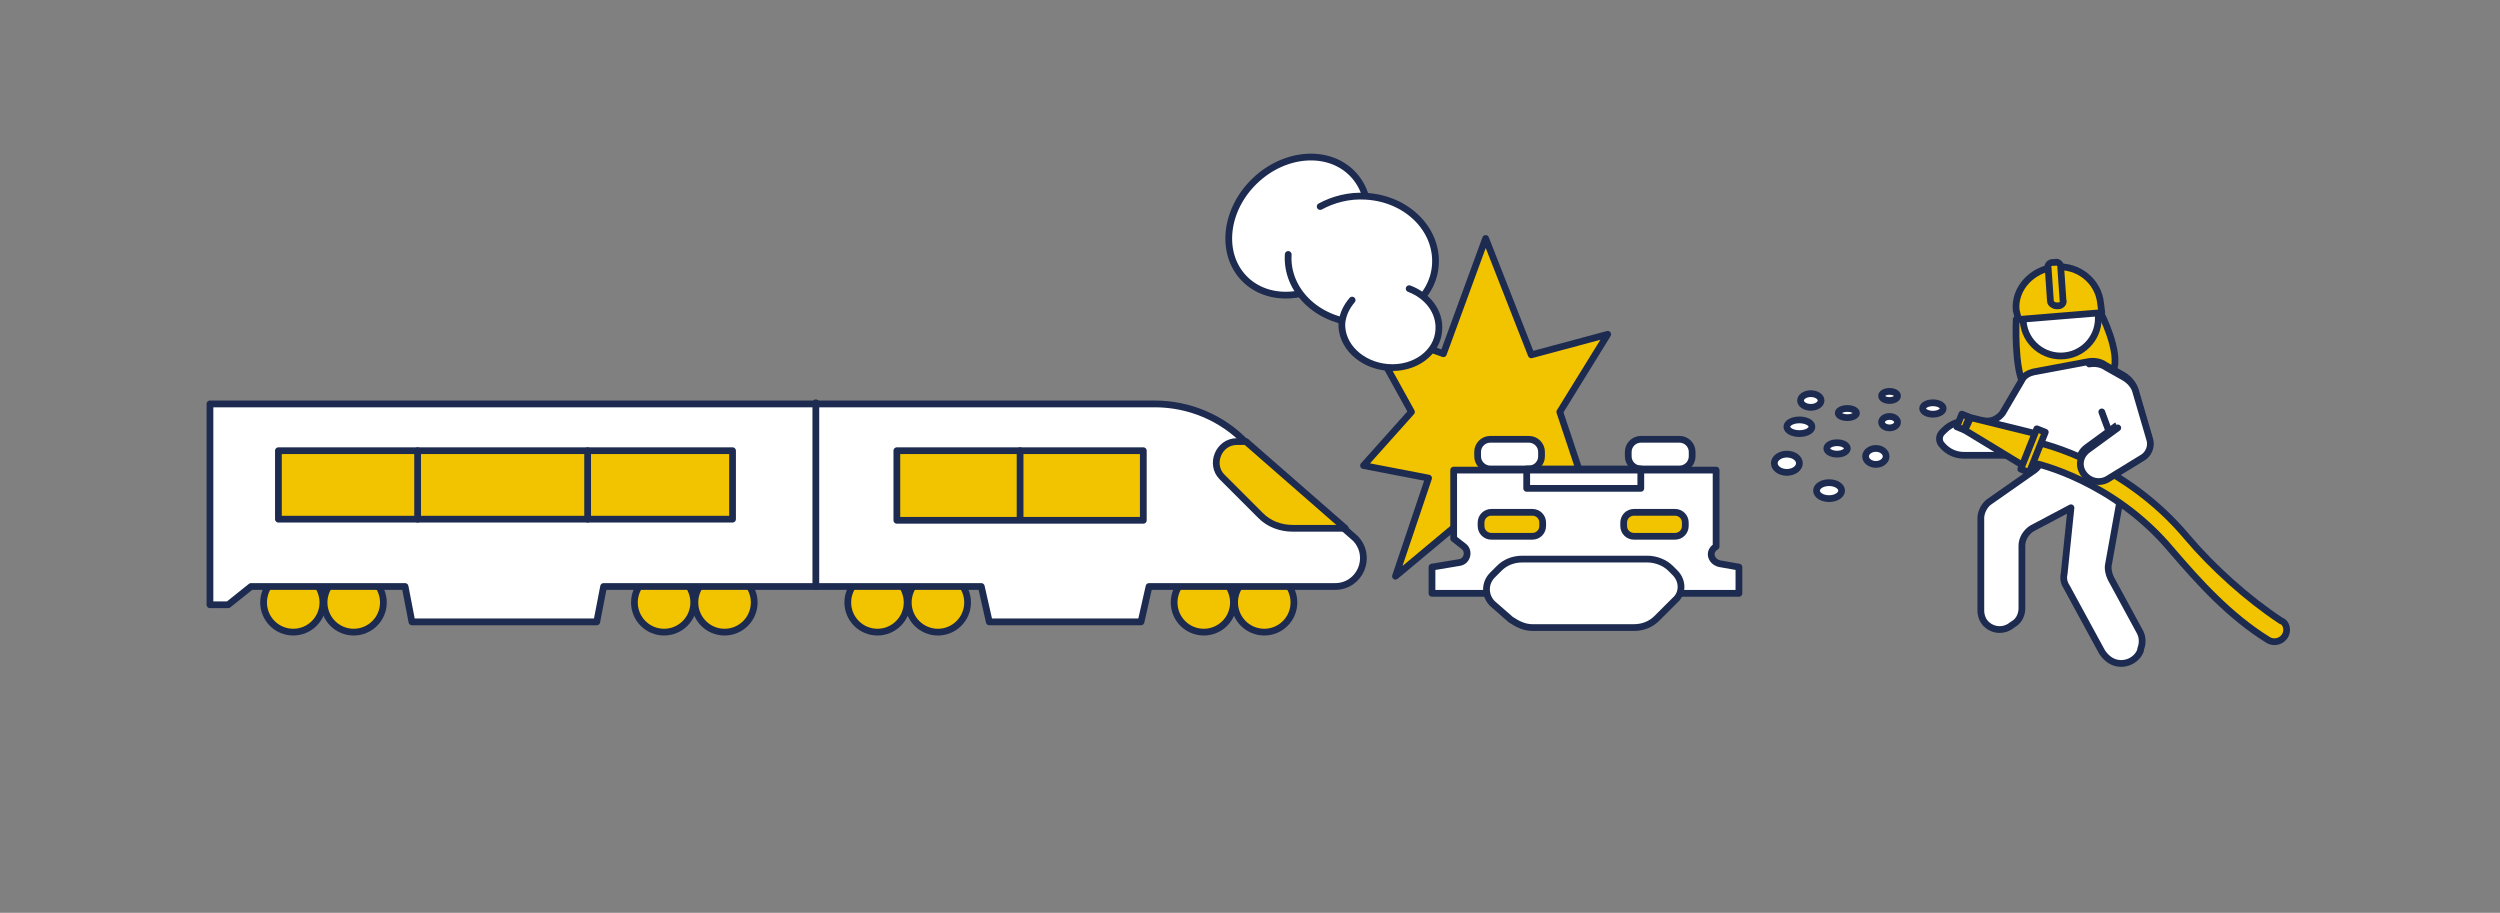 <?xml version="1.0" encoding="UTF-8"?> <!-- Generator: Adobe Illustrator 25.4.1, SVG Export Plug-In . SVG Version: 6.00 Build 0) --> <svg xmlns="http://www.w3.org/2000/svg" xmlns:xlink="http://www.w3.org/1999/xlink" version="1.1" id="Laag_1" x="0px" y="0px" viewBox="0 0 219.1 80" style="enable-background:new 0 0 219.1 80;" xml:space="preserve"><rect x="0" y="0" width="219.1" height="80" fill="#808080" stroke="none"/> <style type="text/css"> .st0{fill:#FFFFFF;stroke:#1D2B50;stroke-width:0.6;stroke-miterlimit:10;} .st1{fill:#FFFFFF;stroke:#1D2B50;stroke-width:0.6;stroke-linecap:round;stroke-linejoin:round;stroke-miterlimit:10;} .st2{fill:#F2C400;stroke:#1D2B50;stroke-width:0.6;stroke-linecap:round;stroke-linejoin:round;stroke-miterlimit:10;} .st3{fill:none;stroke:#1D2B50;stroke-width:0.6;stroke-linecap:round;stroke-linejoin:round;stroke-miterlimit:10;} .st4{fill:none;stroke:#1D2B50;stroke-width:0.6;stroke-miterlimit:10;} .st5{fill:#F2C400;stroke:#1D2B50;stroke-width:0.6;stroke-miterlimit:10;} .st6{fill:#FFFFFF;} .st7{fill:#F0C219;stroke:#162C54;stroke-width:0.6;stroke-linecap:round;stroke-linejoin:round;stroke-miterlimit:10;} .st8{fill:#F0C219;} .st9{fill:#FFFFFF;stroke:#162C54;stroke-width:0.6;stroke-linecap:round;stroke-linejoin:round;stroke-miterlimit:10;} .st10{fill:#F3C400;stroke:#162C54;stroke-width:0.6;stroke-linecap:round;stroke-linejoin:round;stroke-miterlimit:10;} .st11{fill:none;stroke:#162C54;stroke-width:0.6;stroke-linecap:round;stroke-linejoin:round;stroke-miterlimit:10;} .st12{fill:#F2C400;stroke:#1D2B50;stroke-width:0.592;stroke-linecap:round;stroke-linejoin:round;stroke-miterlimit:10;} .st13{fill:#FFFFFF;stroke:#1D2B50;stroke-width:0.592;stroke-linecap:round;stroke-linejoin:round;stroke-miterlimit:10;} .st14{fill:none;stroke:#1D2B50;stroke-width:0.592;stroke-linecap:round;stroke-linejoin:round;stroke-miterlimit:10;} .st15{fill:none;stroke:#1D2B50;stroke-width:0.6;stroke-linecap:round;stroke-linejoin:round;} .st16{fill:#FFFFFF;stroke:#1D2B50;stroke-width:0.6;stroke-linecap:round;stroke-linejoin:round;} .st17{fill:#F2C400;stroke:#1D2B50;stroke-width:0.6;stroke-linecap:round;stroke-linejoin:round;} </style> <g> <polygon class="st12" points="136.7,36.1 140.9,29.3 134.2,31.1 130.2,20.9 126.5,31 119.5,28.5 123.7,36.1 119.5,40.8 125.2,41.9 122.3,50.5 130.2,43.9 138.9,42.7 "></polygon> <g> <path class="st13" d="M152.3,52h-26.8v-2.3l2.4-0.4c0.7-0.1,0.9-1,0.4-1.4l-0.9-0.7v-6h23v6.7l0,0c-0.7,0.4-0.5,1.3,0.3,1.5 l1.7,0.3V52z"></path> <path class="st13" d="M130.8,50.4l0.6-0.6c0.5-0.5,1.2-0.8,2-0.8h11c0.7,0,1.5,0.3,2,0.8l0.4,0.4c0.7,0.7,0.7,1.8,0,2.4l-1.6,1.6 c-0.5,0.5-1.2,0.8-2,0.8h-8.9c-0.7,0-1.3-0.3-1.9-0.7l-1.6-1.4C130.1,52.2,130.1,51.1,130.8,50.4z"></path> <path class="st13" d="M134,41.1h-3.4c-0.6,0-1.1-0.5-1.1-1.1v-0.4c0-0.6,0.5-1.1,1.1-1.1h3.4c0.6,0,1.1,0.5,1.1,1.1V40 C135.1,40.6,134.6,41.1,134,41.1z"></path> <path class="st13" d="M147.2,41.1h-3.4c-0.6,0-1.1-0.5-1.1-1.1v-0.4c0-0.6,0.5-1.1,1.1-1.1h3.4c0.6,0,1.1,0.5,1.1,1.1V40 C148.3,40.6,147.8,41.1,147.2,41.1z"></path> <rect x="133.8" y="41.1" class="st14" width="10" height="1.7"></rect> <path class="st12" d="M134.3,47h-3.6c-0.5,0-0.9-0.4-0.9-0.9v-0.3c0-0.5,0.4-0.9,0.9-0.9h3.6c0.5,0,0.9,0.4,0.9,0.9v0.3 C135.2,46.6,134.8,47,134.3,47z"></path> <path class="st12" d="M146.8,47h-3.6c-0.5,0-0.9-0.4-0.9-0.9v-0.3c0-0.5,0.4-0.9,0.9-0.9h3.6c0.5,0,0.9,0.4,0.9,0.9v0.3 C147.7,46.6,147.3,47,146.8,47z"></path> </g> <g> <circle class="st12" cx="82.2" cy="52.8" r="2.6"></circle> <circle class="st12" cx="76.9" cy="52.8" r="2.6"></circle> <circle class="st12" cx="63.5" cy="52.8" r="2.6"></circle> <circle class="st12" cx="58.2" cy="52.8" r="2.6"></circle> <circle class="st12" cx="31" cy="52.8" r="2.6"></circle> <circle class="st12" cx="25.7" cy="52.8" r="2.6"></circle> <circle class="st12" cx="110.8" cy="52.8" r="2.6"></circle> <circle class="st12" cx="105.5" cy="52.8" r="2.6"></circle> <path class="st13" d="M118.8,47.2l-9.6-8.4c-2.1-2.2-5-3.4-8-3.4H18.4v17.6l1.6,0l2-1.6l13.5,0l0.6,3.1h16.2l0.6-3.1l33.1,0 l0.7,3.1H100l0.7-3.1H117C119.2,51.4,120.3,48.8,118.8,47.2z"></path> <path class="st12" d="M109.2,38.7h-0.8c-1.6,0-2.4,2-1.3,3.1l3.4,3.4c0.7,0.7,1.7,1.1,2.8,1.1h4.6L109.2,38.7z"></path> <rect x="78.6" y="39.5" class="st12" width="21.6" height="6.1"></rect> <line class="st14" x1="89.4" y1="39.5" x2="89.4" y2="45.5"></line> <rect x="24.4" y="39.5" class="st12" width="39.8" height="6"></rect> <line class="st14" x1="36.6" y1="39.5" x2="36.6" y2="45.5"></line> <line class="st14" x1="51.5" y1="39.5" x2="51.5" y2="45.5"></line> <line class="st13" x1="71.5" y1="35.3" x2="71.5" y2="51.4"></line> </g> <g> <ellipse transform="matrix(0.723 -0.691 0.691 0.723 17.76 84.063)" class="st13" cx="113.8" cy="19.9" rx="6.6" ry="5.5"></ellipse> <path class="st13" d="M115.7,18.1c1.1-0.6,2.5-1,4-0.9c3.6,0.2,6.3,2.9,6.1,6c-0.2,3.1-3.3,5.3-6.8,5.1c-3.6-0.2-6.3-2.9-6.1-6"></path> <path class="st13" d="M123.5,25.3c1.6,0.6,2.7,2,2.6,3.6c-0.1,2-2.1,3.5-4.5,3.3c-2.3-0.2-4.1-1.9-4-3.9c0.1-0.8,0.4-1.4,0.9-2"></path> </g> <g> <path class="st12" d="M184.1,27.4c0,0,1.8,3.5,1.1,5.1l-1.3,0.6c0,0-5.6,2.2-6.5,0.7c-0.9-1.5-0.7-5.8-0.7-5.8L184.1,27.4z"></path> <path class="st13" d="M185.5,41.6l0.2,1.5c0.1,0.4,0.1,0.9,0,1.3l-0.9,5c-0.1,0.4,0,0.9,0.2,1.3l2.5,4.6c0.3,0.5,0.3,1.1,0.1,1.6 l0,0.1c-0.3,0.8-1.2,1.3-2.1,1.1l0,0c-0.5-0.1-1-0.5-1.3-1l-3.1-5.7c-0.2-0.3-0.3-0.7-0.2-1.1l0.6-5.8l-3.4,1.8 c-0.5,0.3-0.9,0.9-0.9,1.5v5.5c0,0.5-0.2,1-0.6,1.3l-0.3,0.2c-0.6,0.5-1.5,0.5-2.1,0v0c-0.4-0.3-0.6-0.8-0.6-1.3v-8.1 c0-0.5,0.3-1.1,0.7-1.4l4-2.8c0.4-0.3,0.6-0.7,0.5-1.2l-0.2-2.2l-1.5,1.6c-0.3,0.3-0.7,0.5-1.1,0.5h-3.9c-0.7,0-1.4-0.3-1.9-0.9 l0,0c-0.3-0.3-0.3-0.8,0-1.1l0.2-0.2c0.5-0.5,1.2-0.8,1.9-0.8h1.9c0.5,0,1-0.3,1.3-0.7l1.7-2.9c0.2-0.4,0.6-0.6,1-0.7l4.8-0.9 c0.5-0.1,1.1,0,1.5,0.3l1.6,0.9c0.5,0.3,0.9,0.8,1,1.3l1.2,4.1c0.2,0.6-0.1,1.3-0.6,1.6l-3.1,1.9c-0.7,0.4-1.6,0.2-2.1-0.5l0,0 c-0.5-0.7-0.3-1.6,0.4-2.1l2.6-1.9"></path> <circle class="st13" cx="180.6" cy="27.9" r="3.3"></circle> <line class="st13" x1="184.9" y1="38" x2="184.2" y2="36.1"></line> <g> <path class="st12" d="M176.7,27.2c-0.2-1.9,1.4-3.6,3.4-3.8c2-0.2,3.8,1.2,4,3.2l0.1,0.8l-7.3,0.6L176.7,27.2z"></path> <path class="st12" d="M180.2,26.8l0.2,0c0.3,0,0.5-0.3,0.4-0.5l-0.2-2.9c0-0.3-0.3-0.5-0.5-0.4l-0.2,0c-0.3,0-0.5,0.3-0.4,0.5 l0.2,2.9C179.7,26.6,180,26.8,180.2,26.8z"></path> </g> <path class="st12" d="M200.4,55.2c0,0.8-0.9,1.3-1.6,0.9c-3.4-2.1-6.1-5.1-8.5-7.9c-5.1-6.1-11.9-7.6-12-7.6l0,0 c-0.5-0.1-0.8-0.6-0.7-1.1c0.1-0.5,0.6-0.8,1.1-0.7c0.3,0.1,7.5,1.7,13,8.3c2.2,2.6,5.3,5.4,8.2,7.3 C200.2,54.5,200.4,54.8,200.4,55.2L200.4,55.2z"></path> <path class="st13" d="M183.1,31.9c0.5-0.1,1.1,0,1.5,0.3l1.6,0.9c0.5,0.3,0.9,0.8,1,1.3l1.2,4.1c0.2,0.6-0.1,1.3-0.6,1.6l-3.1,1.9 c-0.7,0.4-1.6,0.2-2.1-0.5l0,0c-0.5-0.7-0.3-1.6,0.4-2.1l2.6-1.9"></path> <g> <polygon class="st12" points="172.7,36.6 172.2,37.7 177.3,40.8 178.4,38 "></polygon> <rect x="176.3" y="39.2" transform="matrix(-0.37 0.929 -0.929 -0.37 280.897 -111.401)" class="st12" width="3.8" height="0.8"></rect> <rect x="171.5" y="36.7" transform="matrix(-0.37 0.929 -0.929 -0.37 270.134 -109.19)" class="st12" width="1.2" height="0.7"></rect> </g> <ellipse class="st13" cx="169.4" cy="35.8" rx="0.9" ry="0.5"></ellipse> <ellipse class="st13" cx="165.6" cy="37" rx="0.7" ry="0.5"></ellipse> <ellipse class="st13" cx="165.6" cy="34.7" rx="0.7" ry="0.4"></ellipse> <ellipse class="st13" cx="161.9" cy="36.2" rx="0.8" ry="0.4"></ellipse> <ellipse class="st13" cx="161" cy="39.3" rx="0.9" ry="0.5"></ellipse> <ellipse class="st13" cx="164.4" cy="40" rx="0.9" ry="0.7"></ellipse> <ellipse class="st13" cx="157.7" cy="37.4" rx="1.1" ry="0.6"></ellipse> <ellipse class="st13" cx="156.6" cy="40.6" rx="1.1" ry="0.8"></ellipse> <ellipse class="st13" cx="160.3" cy="43" rx="1.1" ry="0.7"></ellipse> <ellipse class="st13" cx="158.7" cy="35.1" rx="0.9" ry="0.6"></ellipse> </g> </g> </svg> 